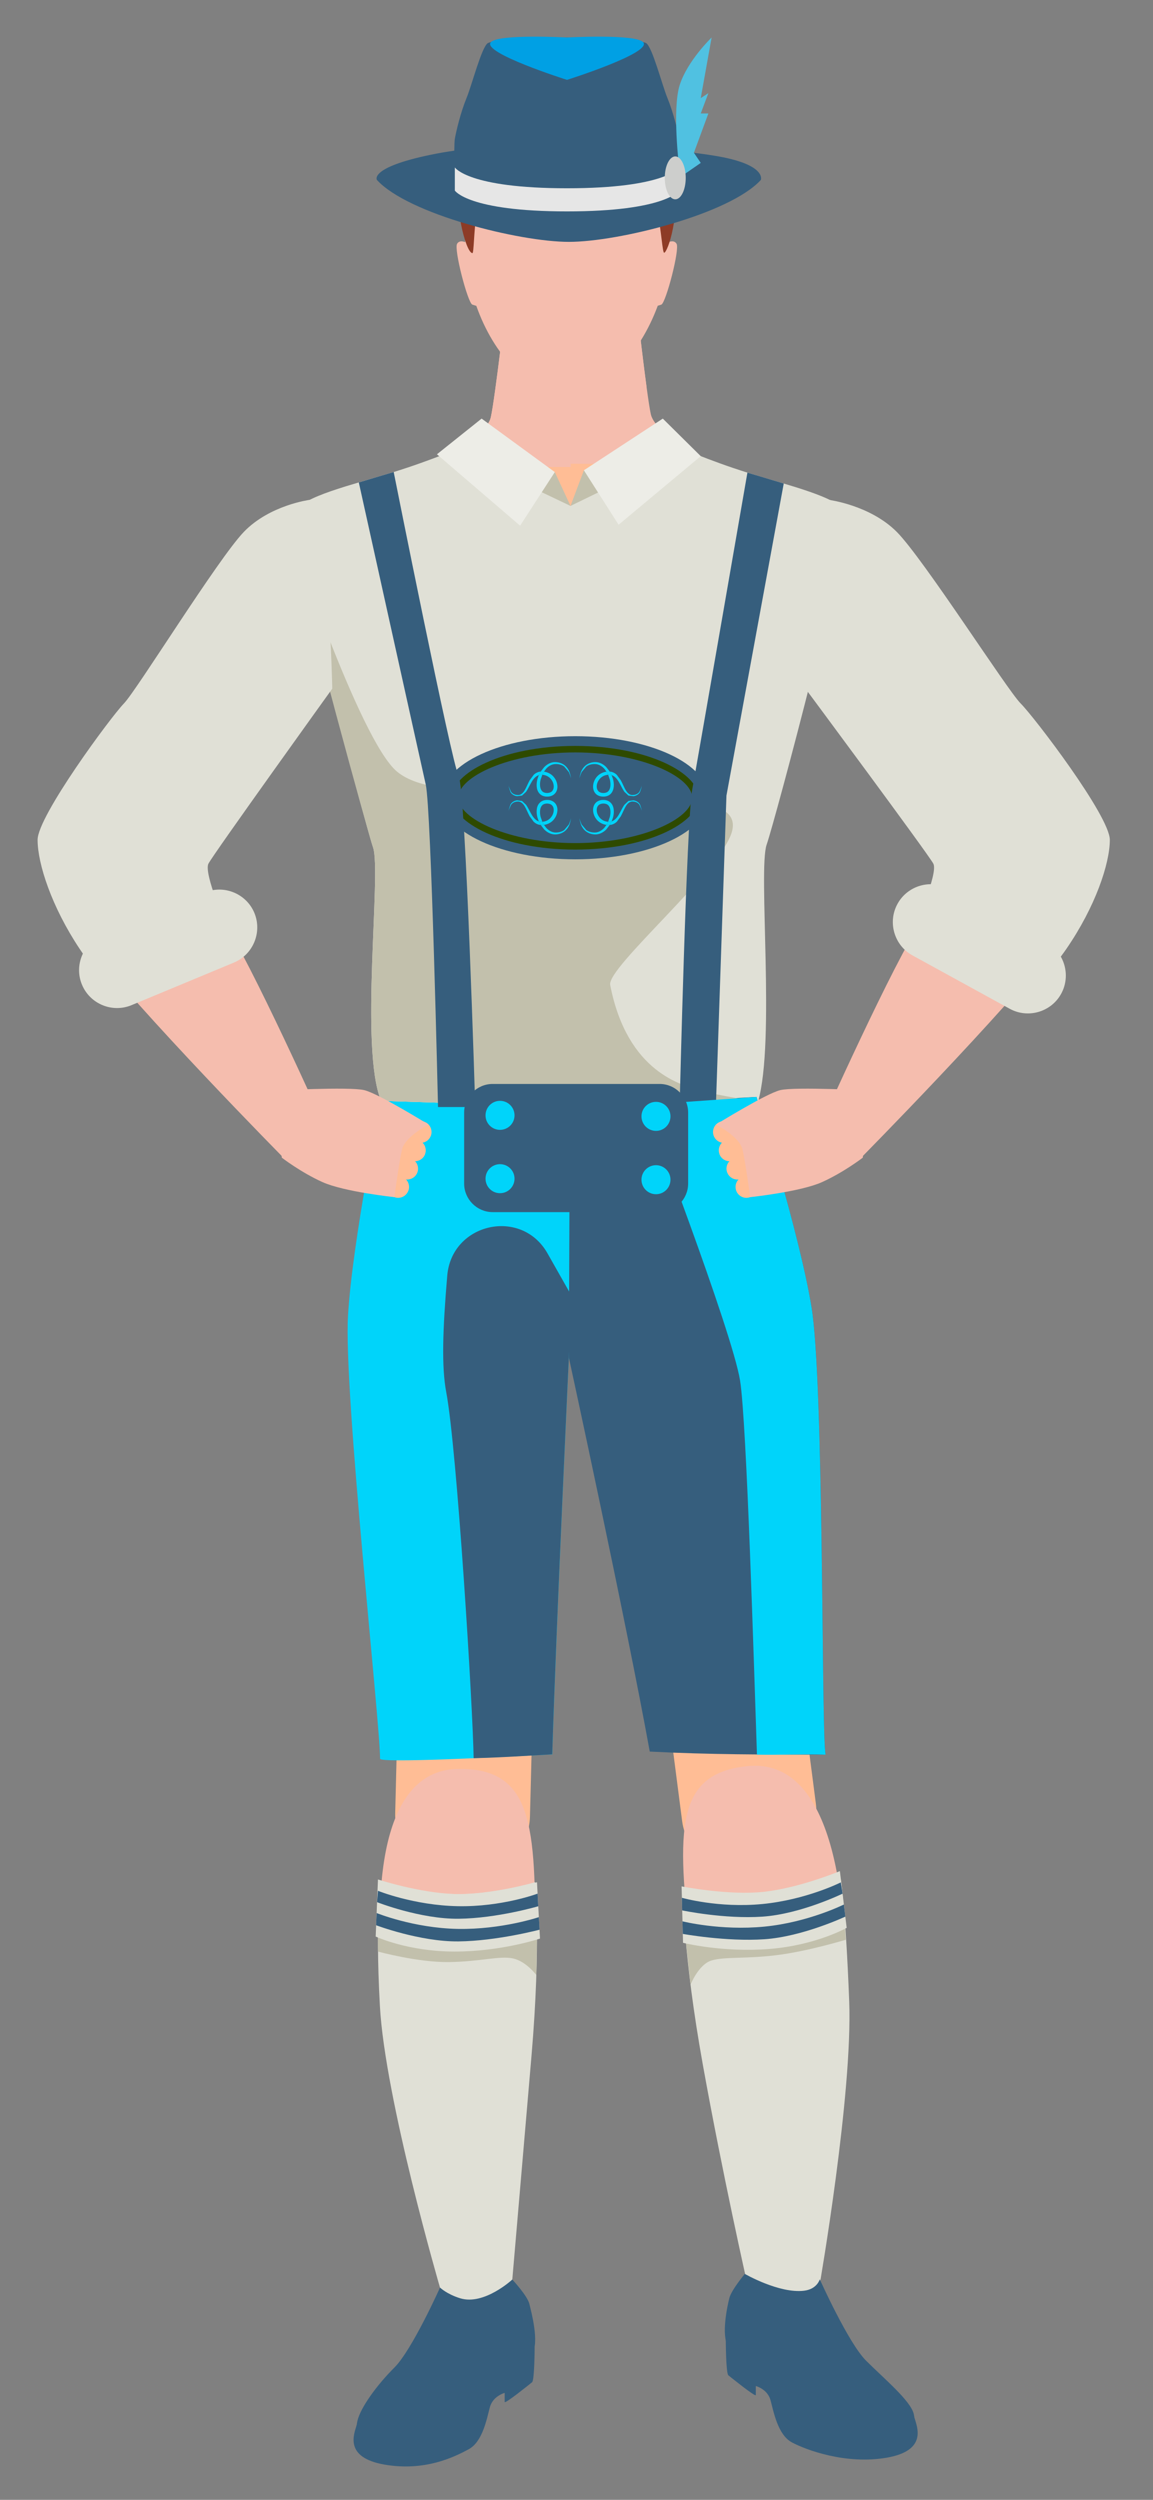<?xml version="1.0" encoding="UTF-8"?>
<!DOCTYPE svg PUBLIC "-//W3C//DTD SVG 1.1//EN" "http://www.w3.org/Graphics/SVG/1.1/DTD/svg11.dtd">
<!-- Creator: CorelDRAW -->
<svg xmlns="http://www.w3.org/2000/svg" xml:space="preserve" width="192px" height="416px" version="1.1" style="shape-rendering:geometricPrecision; text-rendering:geometricPrecision; image-rendering:optimizeQuality; fill-rule:evenodd; clip-rule:evenodd"
viewBox="0 0 192 416"
 xmlns:xlink="http://www.w3.org/1999/xlink"
 xmlns:xodm="http://www.corel.com/coreldraw/odm/2003">
 <rect x="0" y="0" width="192" height="416" fill="#808080" stroke="none"/>
 <defs>
  <style type="text/css">
   <![CDATA[
    .fil1 {fill:#F5BDAE;fill-rule:nonzero}
    .fil12 {fill:#CDCECC;fill-rule:nonzero}
    .fil11 {fill:#50C1E1;fill-rule:nonzero}
    .fil9 {fill:#00A0E4;fill-rule:nonzero}
    .fil2 {fill:#00D4FA;fill-rule:nonzero}
    .fil6 {fill:#2E4A00;fill-rule:nonzero}
    .fil4 {fill:#365E7D;fill-rule:nonzero}
    .fil8 {fill:#8D3B26;fill-rule:nonzero}
    .fil5 {fill:#C2C0AC;fill-rule:nonzero}
    .fil3 {fill:#E0E0D6;fill-rule:nonzero}
    .fil10 {fill:#E6E6E6;fill-rule:nonzero}
    .fil7 {fill:#EDEDE7;fill-rule:nonzero}
    .fil0 {fill:#FFBD95;fill-rule:nonzero}
   ]]>
  </style>
 </defs>
 <g id="Слой_x0020_1">
  <path class="fil0" d="M131.75 85.45c5.23,-3.89 13.93,-0.95 21.01,8.92 7.09,9.88 10.83,17.39 12.61,20 1.84,2.7 13.62,17.54 16.13,22 2.51,4.46 2.47,10.06 -1.74,13.08 -3.52,2.53 -12.32,-0.68 -18.75,-6.73 -6.42,-6.04 -43.34,-46.82 -29.26,-57.27z"/>
  <path class="fil0" d="M126.31 136.89c5.64,-17.25 20.22,-46.8 11.71,-51.96 -11.07,-6.73 -42.97,-10.89 -42.97,-10.89l-0.01 0.54c0,0 -32.18,2.65 -43.28,9.34 -8.51,5.14 6.25,36.16 11.84,53.42 1.34,4.14 1.16,22.7 0.62,39.16 -0.13,4.06 -3.45,22.72 -2.91,30.45 0.17,2.3 26.21,16.6 33.51,16.97l0 -0.54c7.31,-0.36 33.39,-14.58 33.56,-16.88 0.58,-7.72 -2.69,-26.39 -2.82,-30.45 -0.48,-16.46 -0.6,-35.03 0.75,-39.16z"/>
  <path class="fil0" d="M58.85 85.45c-5.24,-3.89 -13.93,-0.95 -21.02,8.92 -7.08,9.88 -10.83,17.39 -12.61,20 -1.83,2.7 -13.63,17.54 -16.13,22 -2.51,4.46 -2.47,10.06 1.74,13.08 3.53,2.53 12.32,-0.68 18.75,-6.73 6.43,-6.04 43.34,-46.82 29.27,-57.27z"/>
  <path class="fil1" d="M108.38 68.95c-0.72,-3.29 -2.52,-19.54 -2.52,-19.54l-10.78 -0.02 0 0.55 -10.77 -0.02c0,0 -1.85,16.25 -2.58,19.53 -0.74,3.29 -9.61,8.23 -9.61,8.23l22.92 0.04 0 -0.55 22.92 0.03c0,0 -8.85,-4.97 -9.58,-8.25z"/>
  <path class="fil1" d="M107.66 64.36c-0.68,-4.98 -1.48,-12.07 -1.73,-14.27l-0.69 -0.68 -10.16 -0.02 0 0.55 -10.77 -0.02c0,0 -1.85,16.25 -2.58,19.53 -0.74,3.29 -9.61,8.23 -9.61,8.23l1.08 0c10.24,-2.71 20.41,-5.41 21.78,-5.8 2.86,-0.82 12.68,-7.52 12.68,-7.52z"/>
  <path class="fil0" d="M77.72 188.85c-13.15,-0.06 -18.28,9.1 -17.95,37.21 0.32,28.12 4.47,58.61 6.29,62.99 1.82,4.39 20.44,4.51 22.27,1.96 1.83,-2.56 6.48,-60.88 6.5,-70.01 0.01,-9.13 -2.8,-32.09 -17.11,-32.15z"/>
  <path class="fil0" d="M78.52 311.57l-3.47 -0.09c-5.22,-0.14 -9.38,-4.51 -9.24,-9.73l0.29 -11.68c0.14,-5.22 4.52,-9.38 9.73,-9.25l3.47 0.09c5.22,0.13 9.39,4.51 9.25,9.73l-0.3 11.68c-0.13,5.22 -4.51,9.38 -9.73,9.25z"/>
  <path class="fil1" d="M76.64 294.36c-4.01,-0.01 -13.88,1.3 -13.37,27.52 0.51,26.21 11.59,62.13 11.59,62.13l9.5 0.01c0,0 4.71,-48.52 4.74,-57.83 0.09,-21.18 0.23,-31.82 -12.46,-31.83z"/>
  <path class="fil0" d="M112.39 189.08c13.07,-1.41 19.11,7.17 21.68,35.17 2.58,28 1.59,58.76 0.23,63.31 -1.35,4.55 -19.87,6.58 -21.95,4.23 -2.09,-2.35 -12.72,-59.88 -13.67,-68.96 -0.95,-9.08 -0.52,-32.21 13.71,-33.75z"/>
  <path class="fil0" d="M124.22 311.23l3.44 -0.44c5.18,-0.67 8.87,-5.45 8.2,-10.64l-1.5 -11.58c-0.67,-5.18 -5.46,-8.87 -10.63,-8.2l-3.44 0.45c-5.18,0.66 -8.87,5.45 -8.2,10.63l1.5 11.59c0.67,5.17 5.45,8.87 10.63,8.19z"/>
  <path class="fil1" d="M124.32 293.92c3.99,-0.42 13.94,-0.13 16.13,26 2.19,26.12 -5.14,62.99 -5.14,62.99l-9.43 0.99c0,0 -9.68,-47.78 -10.68,-57.03 -2.26,-21.06 -3.5,-31.62 9.12,-32.95z"/>
  <path class="fil2" d="M94.89 184.22l-31.43 -1.03c0,0 -4.76,23.15 -5.51,35.75 -0.75,12.6 5.34,67.67 5.34,73.73 0.01,0.73 18.95,-0.2 28.67,-0.73 0.65,-21.03 2.86,-68.02 2.86,-68.02l0.07 -39.7z"/>
  <path class="fil3" d="M140.81 85.27c-1.22,-2.53 -9.21,-4.4 -16.35,-6.62 -6.31,-1.97 -11.94,-4.45 -11.94,-4.45l-17.52 9.99 -17.49 -10.04c0,0 -5.65,2.46 -11.95,4.4 -7.16,2.21 -15.15,4.06 -16.38,6.58 -1.24,2.56 11.51,51.71 12.94,55.89 1.43,4.18 -2.29,33.42 1.34,42.17l31.36 1.02 0 0.01 0.07 0 31.35 -0.93c2.88,-10.02 -0.02,-38.54 1.42,-42.72 1.45,-4.17 14.39,-52.74 13.15,-55.3z"/>
  <path class="fil4" d="M137.47 291.99l-0.06 -0.57c-0.61,-6.03 -0.23,-61.43 -2.27,-73.89 -2.05,-12.45 -9.17,-34.99 -9.17,-34.99l-31.08 1.68 -0.16 41.7c0,0 9.51,43.75 13.47,65.56 9.83,0.51 19.41,0.51 29.27,0.51z"/>
  <path class="fil5" d="M101.61 163.91c-0.58,-2.96 18.75,-19.24 20.31,-25.65 1.57,-6.44 -12.65,-4.53 -26.25,-8.12 -2.58,-0.68 -22.51,4.06 -29.54,-1.72 -6.33,-5.21 -18.28,-41.29 -18.28,-41.29 3.55,15.49 13.36,51.23 14.27,53.89 1.43,4.18 -2.29,33.42 1.34,42.17l31.36 1.02 0 0.01 0.07 0 31.35 -0.93c0,0 -6.83,-0.97 -9.65,-1.83 -2.83,-0.86 -12.11,-2.84 -14.98,-17.55z"/>
  <path class="fil4" d="M117.96 132.75c0,5.66 -9.92,10.25 -22.17,10.25 -12.25,0 -22.18,-4.59 -22.18,-10.25 0,-5.66 9.93,-10.24 22.18,-10.24 12.25,0 22.17,4.58 22.17,10.24z"/>
  <path class="fil6" d="M95.79 125.21c-10.97,0 -19.48,4.05 -19.48,7.54 0,3.49 8.51,7.55 19.48,7.55 10.97,0 19.48,-4.06 19.48,-7.55 0,-3.49 -8.51,-7.54 -19.48,-7.54zm0 16.17c-12.12,0 -20.56,-4.54 -20.56,-8.63 0,-4.08 8.44,-8.62 20.56,-8.62 12.11,0 20.56,4.54 20.56,8.62 0,4.09 -8.45,8.63 -20.56,8.63z"/>
  <path class="fil4" d="M124.46 78.65l6.05 1.81 -9.54 51.93 -1.74 51.1 -6.05 0.32c0,0 1.14,-47.23 2.09,-52.42 0.95,-5.2 9.19,-52.74 9.19,-52.74z"/>
  <path class="fil2" d="M137.41 291.42c-0.61,-6.03 -0.23,-61.43 -2.27,-73.89 -2.04,-12.45 -9.17,-34.99 -9.17,-34.99l-18.51 1.3c0,0 14.46,37.66 15.78,45.91 1.11,6.96 2.32,47.83 2.81,62.24 3.81,0.08 7.64,-0.12 11.42,0l-0.06 -0.57z"/>
  <path class="fil4" d="M94.83 220.45l0.24 -5 -3.9 -6.88c-4.33,-7.65 -15.93,-5.07 -16.69,3.68 -0.77,9 -0.96,15.22 -0.18,19.37 1.81,9.56 4.46,52.74 4.57,60.96 4.79,-0.11 8.66,-0.4 13.09,-0.64 0.64,-21.03 2.86,-68.02 2.86,-68.02l0.01 -3.47z"/>
  <polygon class="fil5" points="92.39,78.56 95,84.19 87.25,80.5 "/>
  <polygon class="fil7" points="72.76,75.6 80.2,69.66 92.39,78.56 86.61,87.48 "/>
  <polygon class="fil5" points="95,84.19 97.23,78.26 102.39,80.6 "/>
  <polygon class="fil7" points="97.23,78.26 110.37,69.66 116.69,75.91 103.01,87.32 "/>
  <path class="fil1" d="M10.61 136.18c-4.05,3.43 -5.59,8.38 3.42,20.21 9.01,11.83 33.44,36.54 33.44,36.54l6.54 -5.55c0,0 -12.37,-27.63 -16.97,-34.27 -4.61,-6.64 -15.84,-25.92 -26.43,-16.93z"/>
  <path class="fil1" d="M179.99 136.18c4.04,3.43 5.58,8.38 -3.43,20.21 -9,11.83 -33.43,36.54 -33.43,36.54l-6.55 -5.55c0,0 12.37,-27.63 16.98,-34.27 4.6,-6.64 15.83,-25.92 26.43,-16.93z"/>
  <path class="fil0" d="M67.99 198.16l0.01 0c0.35,-0.93 -0.12,-1.98 -1.05,-2.33l-7.21 -2.75c-0.92,-0.36 -1.98,0.11 -2.32,1.04l-0.01 0.01c-0.35,0.93 0.12,1.97 1.05,2.33l7.2 2.75c0.93,0.36 1.98,-0.11 2.33,-1.05z"/>
  <path class="fil0" d="M69.5 195.12l0 -0.01c0.35,-0.92 -0.12,-1.97 -1.04,-2.32l-7.21 -2.75c-0.93,-0.36 -1.98,0.11 -2.33,1.04l-0.01 0.01c-0.34,0.93 0.12,1.97 1.05,2.32l7.2 2.76c0.94,0.35 1.98,-0.12 2.34,-1.05z"/>
  <path class="fil0" d="M70.78 192.08l0 -0.02c0.35,-0.92 -0.12,-1.96 -1.04,-2.32l-7.21 -2.75c-0.93,-0.36 -1.98,0.11 -2.33,1.04l0 0.01c-0.35,0.93 0.12,1.98 1.04,2.33l7.21 2.75c0.93,0.36 1.98,-0.11 2.33,-1.04z"/>
  <path class="fil0" d="M71.74 189.02l0.01 -0.01c0.34,-0.92 -0.12,-1.97 -1.05,-2.32l-7.21 -2.76c-0.93,-0.35 -1.98,0.12 -2.33,1.05l0 0.01c-0.35,0.92 0.12,1.97 1.04,2.32l7.21 2.76c0.93,0.35 1.98,-0.12 2.33,-1.05z"/>
  <path class="fil1" d="M45.49 181.49c0,0 12.75,-0.68 15.17,-0.08 2.42,0.59 10.7,5.73 10.7,5.73 0,0 -3.92,1.99 -4.42,4.16 -0.5,2.18 -1.27,7.92 -1.27,7.92 0,0 -8.41,-0.89 -12,-2.52 -3.59,-1.62 -6.74,-4.05 -6.74,-4.05l-1.44 -11.16z"/>
  <path class="fil0" d="M122.6 198.16l0 0c-0.35,-0.93 0.12,-1.98 1.04,-2.33l7.2 -2.75c0.94,-0.36 1.98,0.11 2.34,1.04l0 0.01c0.35,0.93 -0.12,1.97 -1.04,2.33l-7.21 2.75c-0.93,0.36 -1.98,-0.11 -2.33,-1.05z"/>
  <path class="fil0" d="M121.1 195.12l-0.01 -0.01c-0.35,-0.92 0.12,-1.97 1.05,-2.32l7.2 -2.75c0.93,-0.36 1.98,0.11 2.33,1.04l0.01 0.01c0.35,0.93 -0.12,1.97 -1.05,2.32l-7.2 2.76c-0.93,0.35 -1.98,-0.12 -2.33,-1.05z"/>
  <path class="fil0" d="M119.81 192.08l0 -0.02c-0.35,-0.92 0.12,-1.96 1.04,-2.32l7.21 -2.75c0.93,-0.36 1.98,0.11 2.33,1.04l0.01 0.01c0.34,0.93 -0.13,1.98 -1.05,2.33l-7.21 2.75c-0.93,0.36 -1.98,-0.11 -2.33,-1.04z"/>
  <path class="fil0" d="M118.85 189.02l0 -0.01c-0.35,-0.92 0.12,-1.97 1.04,-2.32l7.21 -2.76c0.93,-0.35 1.98,0.12 2.33,1.05l0 0.01c0.35,0.92 -0.12,1.97 -1.04,2.32l-7.21 2.76c-0.93,0.35 -1.97,-0.12 -2.33,-1.05z"/>
  <path class="fil1" d="M145.1 181.49c0,0 -12.75,-0.68 -15.17,-0.08 -2.42,0.59 -10.7,5.73 -10.7,5.73 0,0 3.92,1.99 4.42,4.16 0.5,2.18 1.27,7.92 1.27,7.92 0,0 8.42,-0.89 12,-2.52 3.59,-1.62 6.75,-4.05 6.75,-4.05l1.43 -11.16z"/>
  <path class="fil1" d="M112.66 40.56c-0.29,-0.46 -0.75,-0.45 -1.14,-0.33l0 -0.01c0.02,-12.64 -7.67,-22.91 -17.07,-22.92 -9.41,-0.01 -16.97,10.22 -16.99,22.87l0 0.13c-0.41,-0.17 -1,-0.28 -1.34,0.26 -0.57,0.9 1.77,9.83 2.53,10.13l0.67 0.21c2.88,8.18 8.74,14.53 15.13,14.53 5.99,0 12.06,-6.35 15.08,-14.55l0.6 -0.19c0.76,-0.3 3.1,-9.23 2.53,-10.13z"/>
  <path class="fil8" d="M78.67 42.12c0.49,0 -0.13,-13.67 4.74,-15.76 4.8,-2.07 7.66,0 10.81,0 3.17,0 5.38,-1.68 10.57,0 5.18,1.67 5.24,15.76 5.81,15.7 0.57,-0.06 2.81,-6.3 1.58,-13.55 -1.25,-7.44 -7.39,-13.01 -18.33,-13.01 -10.94,0 -16.06,7.8 -17.26,13.01 -1.2,5.22 0.97,13.61 2.08,13.61z"/>
  <path class="fil4" d="M118.96 25.91c-11.26,-1.83 -24.22,-1.43 -24.22,-1.43 0,0 -11.88,-1.04 -23.05,1.28 -10.26,2.13 -8.93,4.18 -8.93,4.18 5.2,5.7 23.74,10.31 31.98,10.31 8.23,0 26.76,-4.61 31.96,-10.31 0,0 1.05,-2.61 -7.74,-4.03z"/>
  <path class="fil4" d="M113.09 23.1c-0.2,-1.2 -0.93,-4.31 -1.96,-6.82 -0.88,-2.14 -2.48,-8.37 -3.51,-9.09 -1.03,-0.71 -13.2,-0.95 -13.2,-0.95 0,0 -12.18,0.24 -13.21,0.95 -1.03,0.72 -2.63,6.95 -3.51,9.09 -1.03,2.51 -1.75,5.62 -1.96,6.82 -0.2,1.2 0,8.61 0,8.61 0,0 2.17,3.47 18.68,3.47 16.51,0 18.67,-3.47 18.67,-3.47 0,0 0.21,-7.41 0,-8.61z"/>
  <path class="fil4" d="M72.94 184.22c0,0 -1.12,-49.54 -2.04,-53.65 -0.93,-4.11 -11.15,-50.29 -11.15,-50.29l5.81 -1.73c0,0 9.66,48.49 10.82,50.63 1.17,2.14 2.76,55.04 2.76,55.04l-6.2 0z"/>
  <path class="fil9" d="M107.1 7.02c-1.3,-1.4 -12.68,-0.78 -12.69,-0.78 0,0 -11.38,-0.62 -12.67,0.78 -1.63,1.75 12.67,6.27 12.67,6.27l0.01 0c0.01,0 14.3,-4.52 12.68,-6.27z"/>
  <path class="fil10" d="M113.09 27.86c0,0 -2.16,3.47 -18.67,3.47 -16.51,0 -18.68,-3.47 -18.68,-3.47l0 3.85c0,0 2.17,3.47 18.68,3.47 16.51,0 18.67,-3.47 18.67,-3.47l0 -3.85z"/>
  <path class="fil3" d="M73.27 380.68c0,0 -9.17,-31.4 -10.01,-46.89 -0.85,-15.49 0.28,-20.57 0.28,-20.57 0,0 5.63,1.79 11.91,1.97 6.3,0.18 13.67,-1.97 13.67,-1.97 0,0 0.99,10.15 -0.61,28.86 -1.6,18.71 -3.2,37.26 -3.2,37.26l-5.72 6.85 -6.32 -5.51z"/>
  <path class="fil3" d="M136.51 380.08c0,0 5.5,-31.58 4.9,-47.08 -0.6,-15.5 -1.43,-20.46 -1.43,-20.46 0,0 -6.2,2.31 -12.44,3.07 -6.25,0.77 -13.79,-0.69 -13.79,-0.69 0,0 -0.04,10.2 3.29,28.68 3.33,18.48 7.36,36.26 7.36,36.26l5.62 6.82 6.49 -6.6z"/>
  <path class="fil4" d="M89.03 390.53c0,0 -0.01,5.56 -0.43,5.9 -0.42,0.34 -4.4,3.55 -4.56,3.3l0 -1.53c0,0 -1.95,0.51 -2.46,2.37 -0.51,1.86 -1.18,5.75 -3.55,7.02 -2.37,1.27 -7.26,3.72 -14.03,2.54 -6.76,-1.19 -5.03,-5.09 -4.63,-6.51 0.4,-1.42 29.66,-13.09 29.66,-13.09z"/>
  <path class="fil4" d="M88.6 391.69c1.25,-1.82 -0.12,-6.98 -0.46,-8.33 -0.34,-1.35 -2.83,-4.02 -2.83,-4.02 0,0 -4.68,4.34 -8.67,3.12 -2.22,-0.68 -3.37,-1.78 -3.37,-1.78 0,0 -4.63,10.34 -7.59,13.3 -2.96,2.95 -5.65,6.68 -6.16,8.87 -0.5,2.2 0,4.74 4.91,5.33 4.91,0.6 12.58,-0.25 14.95,-4.14 2.37,-3.89 2.15,-6.11 3.5,-7.72 1.35,-1.61 4.79,-3.28 5.72,-4.63z"/>
  <path class="fil4" d="M120.86 389.38c0,0 0.01,5.56 0.43,5.9 0.43,0.34 4.4,3.55 4.57,3.3l0 -1.52c0,0 1.95,0.5 2.45,2.36 0.51,1.87 1.19,5.75 3.56,7.02 2.37,1.27 9.04,3.73 15.81,2.54 6.77,-1.18 5.04,-5.09 4.64,-6.51 -0.4,-1.42 -31.46,-13.09 -31.46,-13.09z"/>
  <path class="fil4" d="M121.29 390.55c-1.25,-1.82 -0.18,-6.77 0.16,-8.12 0.34,-1.36 2.58,-4.03 2.58,-4.03 0,0 5.72,3.3 9.86,2.8 2.19,-0.26 2.62,-1.9 2.62,-1.9 0,0 4.74,10.57 7.7,13.53 2.96,2.96 7.44,6.68 7.95,8.88 0.51,2.2 0,4.73 -4.9,5.33 -4.91,0.59 -14.38,-0.26 -16.75,-4.15 -2.37,-3.89 -2.15,-6.11 -3.5,-7.72 -1.35,-1.6 -4.78,-3.27 -5.72,-4.62z"/>
  <path class="fil4" d="M109.84 201.71l-27.8 0c-2.61,0 -4.75,-2.14 -4.75,-4.75l0 -11.83c0,-2.61 2.14,-4.75 4.75,-4.75l27.8 0c2.61,0 4.75,2.14 4.75,4.75l0 11.83c0,2.61 -2.14,4.75 -4.75,4.75z"/>
  <path class="fil5" d="M62.94 322.43c0,0 7.31,1.99 13.3,1.92 5.99,-0.06 13.18,-1.59 13.18,-1.59l-0.11 5.91c0,0 -1.68,-2.29 -3.9,-2.77 -2.23,-0.47 -5.46,0.54 -10.65,0.61 -5.19,0.07 -11.81,-1.75 -11.81,-1.75l-0.01 -2.33z"/>
  <path class="fil3" d="M62.94 312.76c0,0 6.83,2.24 12.83,2.43 6,0.2 13.65,-1.97 13.65,-1.97l0.5 9.38c0,0 -6.4,2.16 -14.21,2.16 -7.83,0 -13.15,-2.5 -13.15,-2.5l0.38 -9.5z"/>
  <path class="fil4" d="M62.94 314.65c0,0 5.95,2.42 13.3,2.56 7.35,0.14 13.28,-2.09 13.28,-2.09l0.11 2.1c0,0 -6.83,2.01 -13.25,2.08 -6.41,0.07 -13.59,-2.76 -13.59,-2.76l0.15 -1.89z"/>
  <path class="fil4" d="M62.72 318.35c0,0 6.14,2.5 13.49,2.64 7.35,0.13 13.52,-1.96 13.52,-1.96l0.12 2.09c0,0 -7.09,1.88 -13.5,1.95 -6.41,0.07 -13.72,-2.69 -13.72,-2.69l0.09 -2.03z"/>
  <path class="fil5" d="M140.68 320.47c0,0 -7.19,3.1 -13.17,3.51 -5.97,0.4 -13.26,-0.56 -13.26,-0.56l0.74 6.85c0,0 1.33,-3.38 3.51,-4.03 2.18,-0.65 5.57,-0.24 10.72,-0.87 5.25,-0.63 11.63,-2.58 11.63,-2.58l-0.17 -2.32z"/>
  <path class="fil3" d="M139.86 311.37c0,0 -6.63,2.77 -12.59,3.44 -5.97,0.66 -13.77,-0.9 -13.77,-0.9l0.24 9.39c0,0 6.55,1.65 14.34,1.03 7.8,-0.61 12.91,-3.52 12.91,-3.52l-1.13 -9.44z"/>
  <path class="fil4" d="M140.01 313.25c0,0 -5.74,2.89 -13.06,3.6 -7.31,0.71 -13.4,-1.04 -13.4,-1.04l0.05 2.1c0,0 6.98,1.47 13.37,1.04 6.4,-0.44 13.34,-3.83 13.34,-3.83l-0.3 -1.87z"/>
  <path class="fil4" d="M140.52 316.93c0,0 -5.93,2.97 -13.24,3.68 -7.32,0.71 -13.63,-0.88 -13.63,-0.88l0.05 2.09c0,0 7.21,1.32 13.6,0.89 6.4,-0.44 13.47,-3.77 13.47,-3.77l-0.25 -2.01z"/>
  <path class="fil2" d="M85.68 185.61c0,1.33 -1.08,2.41 -2.42,2.41 -1.33,0 -2.41,-1.08 -2.41,-2.41 0,-1.34 1.08,-2.42 2.41,-2.42 1.34,0 2.42,1.08 2.42,2.42z"/>
  <path class="fil2" d="M85.68 196.14c0,1.34 -1.08,2.42 -2.42,2.42 -1.33,0 -2.41,-1.08 -2.41,-2.42 0,-1.33 1.08,-2.41 2.41,-2.41 1.34,0 2.42,1.08 2.42,2.41z"/>
  <path class="fil2" d="M111.65 185.77c0,1.34 -1.08,2.42 -2.41,2.42 -1.34,0 -2.42,-1.08 -2.42,-2.42 0,-1.33 1.08,-2.41 2.42,-2.41 1.33,0 2.41,1.08 2.41,2.41z"/>
  <path class="fil2" d="M111.65 196.31c0,1.34 -1.08,2.42 -2.41,2.42 -1.34,0 -2.42,-1.08 -2.42,-2.42 0,-1.33 1.08,-2.41 2.42,-2.41 1.33,0 2.41,1.08 2.41,2.41z"/>
  <path class="fil2" d="M106.57 131.82c-0.18,0.31 -0.57,0.62 -1.1,0.68l-0.82 -0.11 -0.68 -0.63c-0.36,-0.52 -0.61,-1.13 -0.96,-1.7 -0.28,-0.47 -0.67,-0.91 -1.16,-1.07l-0.31 -0.59 0.03 0c0.46,0.05 0.85,0.26 1.14,0.54l0.67 0.91c0.34,0.62 0.56,1.24 0.87,1.72 0.3,0.49 0.72,0.8 1.21,0.72 0.46,-0.02 0.83,-0.26 1.02,-0.53l0.32 -0.73 0.04 -0.28 -0.01 0.29 -0.26 0.78z"/>
  <path class="fil2" d="M99.77 129.74c-0.42,0.53 -0.57,1.37 -0.18,1.85 0.33,0.47 1.3,0.5 1.69,0.09 0.44,-0.44 0.44,-1.26 0.28,-1.92l-0.29 -0.83 0.27 0 0.31 0.06 0.23 0.64c0.1,0.38 0.16,0.79 0.13,1.22 -0.03,0.42 -0.16,0.89 -0.51,1.25 -0.35,0.36 -0.86,0.49 -1.31,0.46 -0.44,0 -0.98,-0.18 -1.29,-0.59 -0.31,-0.4 -0.38,-0.92 -0.32,-1.36 0.06,-0.46 0.24,-0.88 0.51,-1.23 0.41,-0.55 1.06,-0.88 1.7,-0.97l0.28 0.52c-0.59,0.04 -1.15,0.32 -1.5,0.81z"/>
  <path class="fil2" d="M100.99 128.41l-0.34 -0.46c-0.43,-0.49 -0.99,-0.79 -1.55,-0.8 -0.57,-0.02 -1.09,0.13 -1.47,0.41l-0.78 0.93 -0.29 0.75 -0.06 0.28 0.03 -0.29 0.22 -0.79c0.14,-0.33 0.36,-0.72 0.75,-1.05 0.39,-0.33 0.97,-0.56 1.6,-0.57 0.66,-0.02 1.35,0.31 1.86,0.84l0.58 0.74 -0.55 0.01z"/>
  <polygon class="fil2" points="101.54,128.93 101.27,128.93 100.99,128.41 101.54,128.4 101.85,128.99 "/>
  <path class="fil2" d="M94.73 128.49l-0.78 -0.93c-0.38,-0.28 -0.9,-0.43 -1.47,-0.41 -0.56,0.01 -1.12,0.31 -1.55,0.8l-0.34 0.46 -0.55 -0.01 0.58 -0.74c0.51,-0.53 1.2,-0.86 1.86,-0.84 0.63,0.01 1.21,0.24 1.6,0.57 0.39,0.33 0.61,0.72 0.75,1.05l0.22 0.79 0.03 0.29 -0.06 -0.28 -0.29 -0.75z"/>
  <path class="fil2" d="M88.57 130.06c-0.35,0.57 -0.61,1.18 -0.96,1.7l-0.68 0.63 -0.82 0.11c-0.53,-0.06 -0.92,-0.37 -1.1,-0.68l-0.26 -0.78 -0.02 -0.29 0.05 0.28 0.33 0.73c0.18,0.27 0.56,0.51 1.01,0.53 0.49,0.08 0.91,-0.23 1.21,-0.72 0.31,-0.48 0.53,-1.1 0.87,-1.72l0.67 -0.91c0.29,-0.28 0.68,-0.49 1.14,-0.54l0.03 0 -0.32 0.59c-0.48,0.16 -0.87,0.6 -1.15,1.07z"/>
  <path class="fil2" d="M90.31 128.93l-0.29 0.83c-0.16,0.66 -0.16,1.48 0.28,1.92 0.39,0.41 1.36,0.38 1.69,-0.09 0.38,-0.48 0.24,-1.32 -0.18,-1.85 -0.35,-0.49 -0.91,-0.77 -1.5,-0.81l0.28 -0.52c0.64,0.09 1.29,0.42 1.69,0.97 0.28,0.35 0.46,0.77 0.52,1.23 0.07,0.44 0,0.96 -0.32,1.36 -0.32,0.41 -0.85,0.59 -1.28,0.59 -0.46,0.03 -0.97,-0.1 -1.32,-0.46 -0.36,-0.36 -0.48,-0.83 -0.51,-1.25 -0.03,-0.43 0.03,-0.84 0.13,-1.22l0.22 -0.64 0.31 -0.06 0.28 0z"/>
  <polygon class="fil2" points="90.59,128.41 90.31,128.93 90.03,128.93 89.72,128.99 90.04,128.4 "/>
  <path class="fil2" d="M106.57 133.86c-0.18,-0.31 -0.57,-0.62 -1.1,-0.68l-0.82 0.11 -0.68 0.64c-0.36,0.51 -0.61,1.12 -0.96,1.69 -0.28,0.47 -0.67,0.91 -1.16,1.07l-0.31 0.59 0.03 0c0.46,-0.04 0.85,-0.26 1.14,-0.53l0.67 -0.91c0.34,-0.63 0.56,-1.24 0.87,-1.73 0.3,-0.49 0.72,-0.79 1.21,-0.72 0.46,0.02 0.83,0.26 1.02,0.54l0.32 0.72 0.04 0.28 -0.01 -0.28 -0.26 -0.79z"/>
  <path class="fil2" d="M99.77 135.94c-0.42,-0.53 -0.57,-1.37 -0.18,-1.85 0.33,-0.46 1.3,-0.5 1.69,-0.09 0.44,0.44 0.44,1.26 0.28,1.92l-0.29 0.83 0.27 0 0.31 -0.06 0.23 -0.64c0.1,-0.38 0.16,-0.79 0.13,-1.22 -0.03,-0.42 -0.16,-0.89 -0.51,-1.24 -0.35,-0.37 -0.86,-0.49 -1.31,-0.47 -0.44,0 -0.98,0.18 -1.29,0.59 -0.31,0.4 -0.38,0.92 -0.32,1.36 0.06,0.46 0.24,0.88 0.51,1.23 0.41,0.55 1.06,0.88 1.7,0.97l0.28 -0.52c-0.59,-0.03 -1.15,-0.32 -1.5,-0.81z"/>
  <path class="fil2" d="M100.99 137.27l-0.34 0.46c-0.43,0.49 -0.99,0.79 -1.55,0.81 -0.57,0.01 -1.09,-0.14 -1.47,-0.41l-0.78 -0.93 -0.29 -0.75 -0.06 -0.28 0.03 0.28 0.22 0.79c0.14,0.33 0.36,0.72 0.75,1.05 0.39,0.33 0.97,0.56 1.6,0.57 0.66,0.02 1.35,-0.31 1.86,-0.83l0.58 -0.75 -0.55 -0.01z"/>
  <polygon class="fil2" points="101.54,136.75 101.27,136.75 100.99,137.27 101.54,137.28 101.85,136.69 "/>
  <path class="fil2" d="M94.73 137.2l-0.78 0.93c-0.38,0.27 -0.9,0.42 -1.47,0.41 -0.56,-0.02 -1.12,-0.32 -1.55,-0.81l-0.34 -0.46 -0.55 0.01 0.58 0.75c0.51,0.52 1.2,0.85 1.86,0.83 0.63,-0.01 1.21,-0.24 1.6,-0.57 0.39,-0.33 0.61,-0.72 0.75,-1.05l0.22 -0.79 0.03 -0.28 -0.06 0.28 -0.29 0.75z"/>
  <path class="fil2" d="M88.57 135.62c-0.35,-0.57 -0.61,-1.18 -0.96,-1.69l-0.68 -0.64 -0.82 -0.11c-0.53,0.06 -0.92,0.37 -1.1,0.68l-0.26 0.79 -0.02 0.28 0.05 -0.28 0.33 -0.72c0.18,-0.28 0.56,-0.52 1.01,-0.54 0.49,-0.07 0.91,0.23 1.21,0.72 0.31,0.49 0.53,1.1 0.87,1.73l0.67 0.91c0.29,0.27 0.68,0.49 1.14,0.53l0.03 0 -0.32 -0.59c-0.48,-0.16 -0.87,-0.6 -1.15,-1.07z"/>
  <path class="fil2" d="M90.31 136.75l-0.29 -0.83c-0.16,-0.66 -0.16,-1.48 0.28,-1.92 0.39,-0.41 1.36,-0.37 1.69,0.09 0.38,0.48 0.24,1.32 -0.18,1.85 -0.35,0.49 -0.91,0.78 -1.5,0.81l0.28 0.52c0.64,-0.09 1.29,-0.42 1.69,-0.97 0.28,-0.35 0.46,-0.77 0.52,-1.23 0.07,-0.44 0,-0.96 -0.32,-1.36 -0.32,-0.41 -0.85,-0.59 -1.28,-0.59 -0.46,-0.02 -0.97,0.1 -1.32,0.47 -0.36,0.35 -0.48,0.82 -0.51,1.24 -0.03,0.43 0.03,0.84 0.13,1.22l0.22 0.64 0.31 0.06 0.28 0z"/>
  <polygon class="fil2" points="90.59,137.27 90.31,136.75 90.03,136.75 89.72,136.69 90.04,137.28 "/>
  <path class="fil11" d="M113.09 27.86c0,0 -1.18,-9.65 0.09,-13.69 1.28,-4.05 5.32,-7.93 5.32,-7.93l-1.81 10.09 1.27 -0.83 -1.27 3.38 1.27 0 -2.41 6.54 1.14 1.69 -3.6 2.49 0 -1.74z"/>
  <path class="fil12" d="M110.7 29.6c0,1.97 0.78,3.57 1.75,3.57 0.96,0 1.74,-1.6 1.74,-3.57 0,-1.97 -0.78,-3.57 -1.74,-3.57 -0.97,0 -1.75,1.6 -1.75,3.57z"/>
  <path class="fil3" d="M51.57 83.18c0,0 -6.67,0.86 -10.98,5.35 -4.32,4.5 -17.8,26.31 -19.95,28.53 -2.16,2.21 -14.38,18.75 -14.38,22.7 0,3.96 2.33,11.14 7.01,18.15 4.67,7.01 7.55,6.65 7.55,6.65l16.94 -10.34c0,0 -3.89,-8.89 -3.05,-10.5 0.84,-1.62 20.62,-29.12 20.62,-29.12 0,0 -0.5,-26.34 -3.76,-31.42z"/>
  <path class="fil3" d="M138 83.18c0,0 6.89,0.86 11.35,5.35 4.46,4.5 18.38,26.31 20.61,28.53 2.23,2.21 14.85,18.75 14.85,22.7 0,3.96 -2.41,11.14 -7.24,18.15 -4.83,7.01 -7.8,6.65 -7.8,6.65l-17.49 -10.34c0,0 4.01,-8.89 3.14,-10.5 -0.87,-1.62 -21.29,-29.12 -21.29,-29.12 0,0 0.51,-26.34 3.87,-31.42z"/>
  <path class="fil3" d="M21.9 167.27l17.06 -7.09c3.2,-1.34 4.73,-5.05 3.4,-8.26 -1.33,-3.2 -5.05,-4.74 -8.25,-3.4l-17.05 7.09c-3.21,1.33 -4.75,5.05 -3.41,8.25 1.33,3.21 5.04,4.74 8.25,3.41z"/>
  <path class="fil3" d="M151.95 158.99l16.19 8.88c3.04,1.67 6.9,0.55 8.57,-2.5 1.67,-3.05 0.55,-6.9 -2.5,-8.57l-16.19 -8.88c-3.04,-1.68 -6.9,-0.55 -8.57,2.5 -1.67,3.04 -0.55,6.9 2.5,8.57z"/>
 </g>
</svg>
